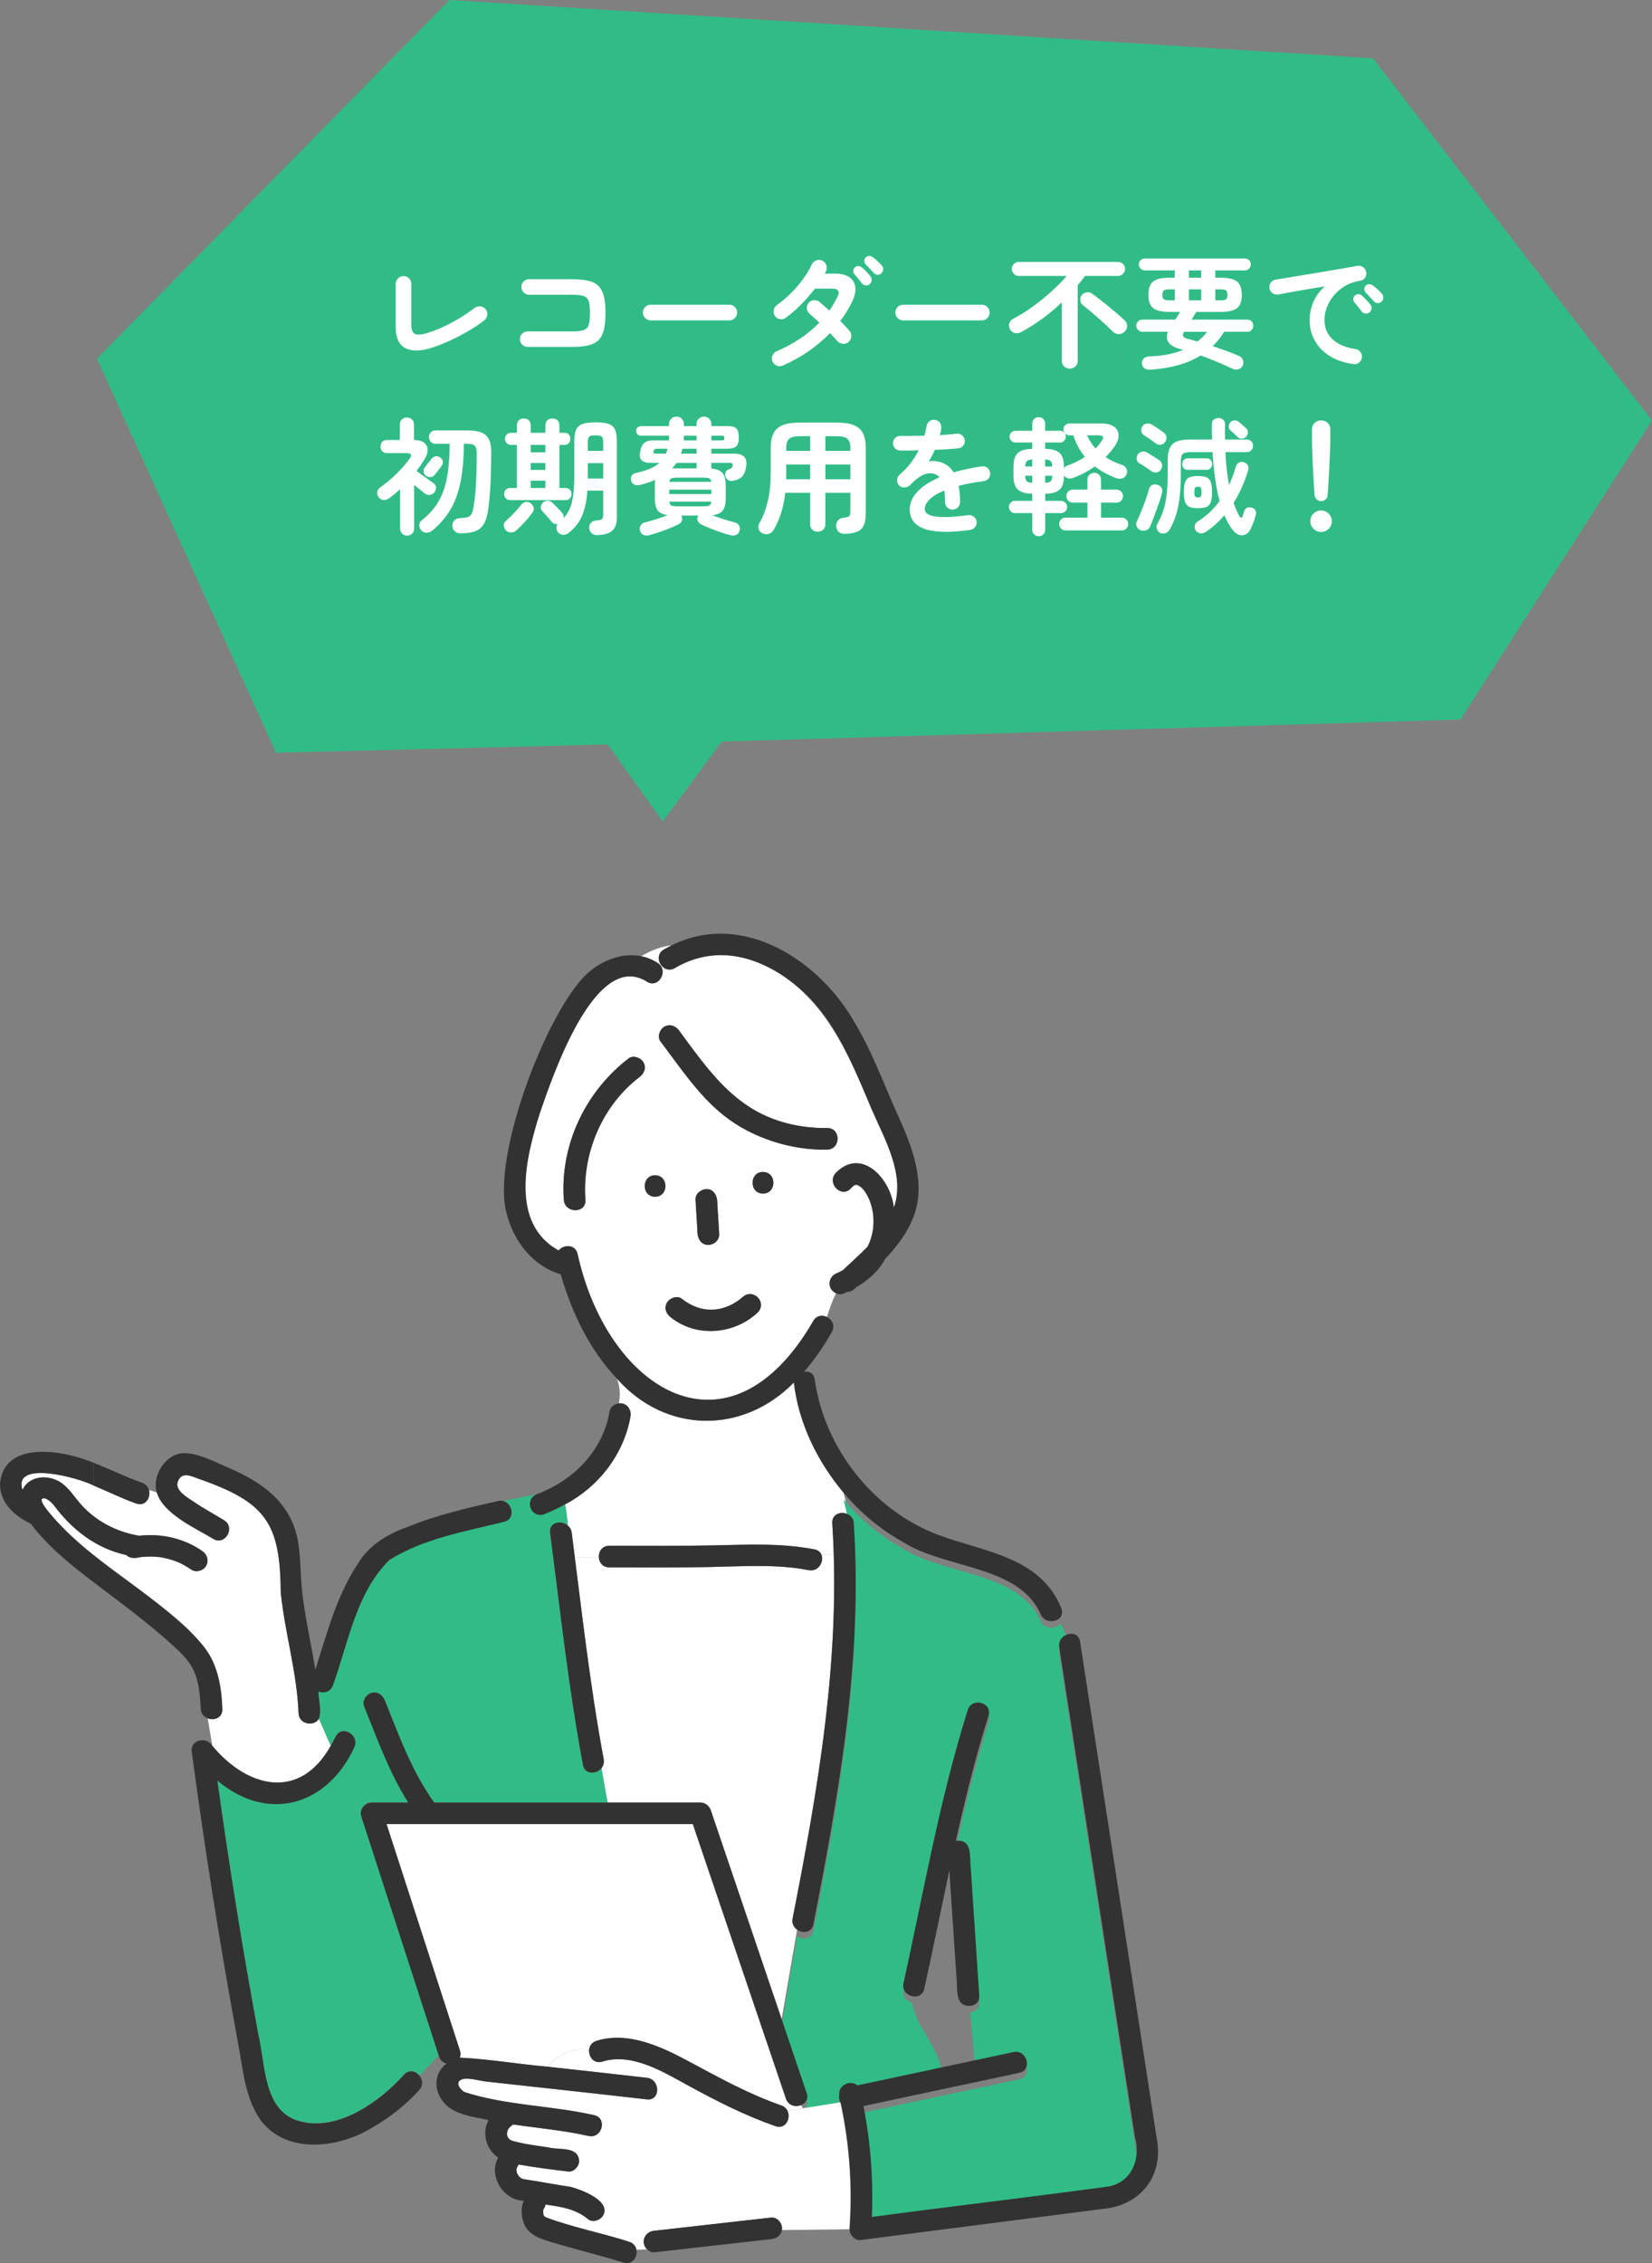 <?xml version="1.0" encoding="UTF-8"?><svg id="_レイヤー_2" xmlns="http://www.w3.org/2000/svg" width="261.74" height="358.38" viewBox="0 0 261.74 358.38"><rect x="0" y="0" width="261.74" height="358.38" fill="#808080" stroke="none"/><defs><style>.cls-1{fill:#323232;}.cls-1,.cls-2,.cls-3,.cls-4{stroke-width:0px;}.cls-2{fill:#fff;}.cls-3{fill:#31bc87;}.cls-4{fill:#6ec878;}</style></defs><g id="_オブジェクト"><polygon class="cls-3" points="261.74 66.59 217.53 9.24 71.24 0 15.36 56.79 43.74 119.21 96.29 117.89 105.02 130.09 114.34 117.44 231.39 113.95 261.74 66.59"/><path class="cls-2" d="m68.63,55c-1.84.63-3.29.68-4.35.15-1.06-.53-1.59-1.64-1.59-3.33v-6.86c0-.35.12-.64.37-.88.25-.24.54-.36.87-.36s.64.12.88.36c.24.24.36.53.36.88v6.6c0,.71.2,1.15.6,1.33s1.07.12,2-.17c1.31-.41,2.61-.98,3.91-1.69,1.3-.71,2.48-1.47,3.53-2.27.28-.2.59-.28.93-.24s.62.2.83.48c.2.27.28.57.23.91-.05.34-.2.62-.47.83-.69.53-1.48,1.06-2.37,1.59-.89.53-1.82,1.02-2.8,1.48s-1.96.86-2.93,1.19Z"/><path class="cls-2" d="m83.61,54.94c-.33,0-.62-.12-.87-.37s-.37-.54-.37-.87.12-.64.37-.87c.25-.23.54-.35.87-.35h6.98c.81,0,1.43-.06,1.84-.19.41-.13.69-.4.83-.81.14-.41.21-1.05.21-1.9s-.07-1.5-.21-1.91c-.14-.41-.41-.67-.82-.8-.41-.13-1.02-.19-1.83-.19h-6.78c-.33,0-.62-.12-.86-.36s-.36-.53-.36-.88.12-.64.36-.87.53-.35.86-.35h6.78c1.04,0,1.9.08,2.59.24.69.16,1.23.44,1.63.84.4.4.68.95.85,1.64.17.69.25,1.57.25,2.64s-.08,1.95-.25,2.64c-.17.69-.45,1.24-.85,1.64-.4.4-.95.68-1.64.84s-1.56.24-2.6.24h-6.98Z"/><path class="cls-2" d="m103.09,50.74c-.33,0-.62-.12-.87-.37-.25-.25-.37-.54-.37-.87s.12-.64.37-.88c.25-.24.54-.36.87-.36h12.46c.35,0,.64.12.88.36.24.24.36.53.36.88s-.12.62-.36.87c-.24.25-.53.37-.88.37h-12.46Z"/><path class="cls-2" d="m124.01,57.9c-.31.13-.62.14-.93,0-.31-.13-.54-.34-.69-.65-.13-.31-.14-.62,0-.94.13-.32.34-.55.65-.68,2.73-1.17,4.99-2.69,6.78-4.54-.29-.28-.57-.54-.84-.78s-.49-.44-.68-.6c-.27-.21-.42-.49-.46-.82-.04-.33.05-.63.26-.9.21-.27.49-.42.84-.45s.65.06.9.27c.21.17.45.38.72.62.27.24.55.49.84.76.24-.35.47-.7.68-1.06s.41-.73.6-1.1c.43-.88.15-1.32-.84-1.32h-2.72c-.68.88-1.43,1.73-2.25,2.56-.82.83-1.61,1.51-2.37,2.06-.27.2-.57.27-.91.21-.34-.06-.61-.23-.81-.51-.19-.28-.25-.59-.19-.92.06-.33.23-.6.51-.8.77-.56,1.52-1.19,2.23-1.9.71-.71,1.35-1.45,1.92-2.23s1.02-1.54,1.37-2.29c.15-.31.38-.52.7-.65.32-.13.63-.12.94.03.31.13.52.36.65.69s.12.64-.03.95c-.03.07-.06.14-.1.21s-.07.14-.1.21h1.54c1.03,0,1.82.19,2.37.58.55.39.86.92.93,1.61.07.69-.12,1.47-.56,2.35-.25.52-.53,1.03-.84,1.53s-.64.98-1,1.45c.31.29.59.57.84.84.25.27.47.51.64.72.23.27.32.57.27.92s-.2.63-.47.86c-.27.21-.57.3-.91.25-.34-.05-.62-.2-.85-.45-.13-.17-.3-.36-.5-.57-.2-.21-.41-.43-.64-.67-1.03,1.07-2.17,2.03-3.43,2.9-1.26.87-2.61,1.61-4.05,2.24Zm13.78-12.9c-.17.15-.38.21-.63.19-.25-.02-.44-.12-.59-.31-.15-.2-.34-.44-.57-.72-.23-.28-.44-.53-.63-.74-.13-.15-.2-.32-.19-.53s.1-.39.27-.55c.15-.15.32-.22.53-.21s.4.08.57.21c.2.16.43.38.7.66.27.28.49.53.66.76.15.2.21.42.19.65-.02.23-.12.43-.31.59Zm1.88-1.74c-.16.17-.36.26-.61.25-.25,0-.45-.1-.61-.27-.16-.19-.36-.41-.61-.67-.25-.26-.48-.5-.69-.71-.13-.13-.2-.3-.21-.51s.06-.4.21-.57c.15-.15.32-.23.53-.24.21-.01.4.04.57.16.21.15.46.35.74.61.28.26.51.5.7.71.17.17.25.38.24.62-.01.24-.1.45-.26.62Z"/><path class="cls-2" d="m143.09,50.74c-.33,0-.62-.12-.87-.37-.25-.25-.37-.54-.37-.87s.12-.64.37-.88c.25-.24.54-.36.87-.36h12.46c.35,0,.64.12.88.36.24.24.36.53.36.88s-.12.62-.36.87c-.24.25-.53.37-.88.37h-12.46Z"/><path class="cls-2" d="m169.49,58.38c-.35,0-.64-.12-.89-.35-.25-.23-.37-.54-.37-.91v-9.24c-.95.91-1.96,1.76-3.03,2.55s-2.22,1.52-3.43,2.17c-.31.17-.63.22-.96.15s-.59-.27-.78-.59c-.17-.29-.21-.6-.12-.93.09-.33.31-.58.66-.77,1.05-.56,2.1-1.21,3.13-1.96,1.03-.75,2.01-1.54,2.92-2.37s1.71-1.64,2.39-2.43h-7.6c-.29,0-.55-.11-.77-.33-.22-.22-.33-.48-.33-.79s.11-.57.33-.78c.22-.21.48-.32.77-.32h15.72c.31,0,.57.11.79.32.22.21.33.47.33.78s-.11.57-.33.79-.48.33-.79.33h-5.22c-.19.25-.38.5-.57.75-.19.25-.39.49-.59.73v11.94c0,.37-.12.68-.37.91-.25.23-.54.35-.89.35Zm6.88-5.82c-.4-.4-.89-.86-1.47-1.39-.58-.53-1.17-1.05-1.77-1.56-.6-.51-1.13-.96-1.6-1.33-.23-.19-.35-.43-.37-.74-.02-.31.06-.57.23-.8.19-.23.44-.37.76-.43s.61,0,.88.19c.37.27.79.58,1.25.94s.93.74,1.41,1.13c.48.39.94.78,1.37,1.15s.8.71,1.11,1c.27.24.4.53.41.88s-.12.65-.39.92c-.25.25-.56.38-.91.39-.35,0-.66-.11-.91-.35Z"/><path class="cls-2" d="m182.27,58.54c-.37.03-.68-.04-.92-.19s-.38-.4-.42-.75c-.03-.35.07-.62.29-.83s.51-.32.87-.33c1.07-.03,2.04-.13,2.92-.31.88-.18,1.69-.42,2.42-.71-.08-.03-.16-.05-.23-.08-.07-.03-.14-.05-.21-.06-1.81-.49-2.46-1.41-1.94-2.74h-4.06c-.25,0-.48-.09-.67-.28s-.29-.41-.29-.68.1-.49.29-.68.42-.28.67-.28h5.22c.13-.2.26-.4.39-.61s.25-.41.37-.61h-1.62c-1.29,0-2.18-.21-2.67-.62-.49-.41-.73-1.11-.73-2.08s.24-1.69.73-2.1c.49-.41,1.38-.62,2.67-.62h.78v-1.16h-4.76c-.25,0-.47-.09-.66-.28-.19-.19-.28-.41-.28-.66,0-.27.09-.49.28-.67.19-.18.41-.27.66-.27h15.88c.27,0,.49.09.66.27.17.18.26.4.26.67s-.09.47-.26.66c-.17.19-.39.28-.66.28h-4.7v1.16h.8c1.28,0,2.17.21,2.66.62s.74,1.11.74,2.1-.25,1.67-.74,2.08c-.49.41-1.38.62-2.66.62h-3.8c-.12.17-.24.37-.37.58-.13.21-.26.43-.39.64h8.84c.27,0,.49.09.67.28.18.19.27.41.27.68s-.09.49-.27.68c-.18.19-.4.28-.67.28h-3.68c-.53.88-1.14,1.64-1.82,2.28.73.24,1.46.49,2.19.76.73.27,1.4.53,2.01.8.28.12.48.33.59.63.11.3.1.59-.03.87-.15.32-.38.52-.71.6-.33.08-.64.05-.95-.1-1.65-.79-3.32-1.48-5-2.08-1.04.64-2.22,1.15-3.54,1.52s-2.79.61-4.42.72Zm2.98-10.98h.88v-1.74h-.88c-.41,0-.7.06-.85.17s-.23.35-.23.71.08.58.23.69.44.17.85.17Zm4.48,6.52c.29-.23.57-.47.82-.72s.49-.53.7-.82h-3.66c-.17.29-.22.53-.13.7.09.17.32.31.69.42.24.05.49.12.75.19s.54.15.83.23Zm-1.36-10.1h1.94v-1.16h-1.94v1.16Zm0,3.58h1.94v-1.74h-1.94v1.74Zm4.18,0h.84c.43,0,.71-.06.86-.17.15-.11.22-.34.22-.69s-.07-.6-.22-.71c-.15-.11-.43-.17-.86-.17h-.84v1.74Z"/><path class="cls-2" d="m214.43,57.66c-1.57-.23-2.87-.68-3.9-1.37-1.03-.69-1.79-1.52-2.29-2.49s-.75-1.99-.75-3.04.21-2.06.62-2.99,1.01-1.73,1.8-2.41c-.8.12-1.65.26-2.56.41-.91.15-1.78.31-2.63.46s-1.59.29-2.23.41c-.33.05-.63-.02-.89-.22-.26-.2-.42-.46-.47-.78-.05-.33.02-.63.21-.89.19-.26.46-.42.79-.47.43-.07.97-.16,1.64-.27s1.41-.24,2.24-.37c.83-.13,1.67-.27,2.54-.42.87-.15,1.72-.29,2.55-.43.83-.14,1.6-.27,2.29-.39s1.26-.22,1.7-.3c.31-.05.6.01.87.2.27.19.44.43.49.74.07.32.02.62-.15.9-.17.28-.41.45-.73.5-.93.15-1.75.43-2.46.85-.71.42-1.3.93-1.79,1.52-.49.59-.85,1.22-1.1,1.88-.25.66-.37,1.31-.37,1.95,0,1.29.44,2.34,1.32,3.13s2.08,1.3,3.6,1.51c.32.05.58.21.78.48s.27.56.22.88c-.04.33-.19.6-.46.8s-.56.27-.88.22Zm2.54-8.18c-.17.15-.38.21-.63.18-.25-.03-.44-.14-.59-.34-.15-.19-.33-.42-.56-.71-.23-.29-.43-.54-.62-.75-.12-.15-.18-.32-.17-.53,0-.21.1-.38.27-.53.16-.15.34-.22.55-.21.21,0,.4.08.57.23.2.17.43.4.69.68.26.28.48.53.65.76.15.19.2.4.17.64s-.14.43-.33.58Zm1.92-1.72c-.17.17-.38.25-.63.24-.25-.01-.45-.11-.61-.3-.16-.19-.36-.41-.61-.68-.25-.27-.47-.5-.67-.7-.13-.13-.2-.31-.21-.52,0-.21.07-.4.23-.56.15-.15.33-.22.54-.23.21,0,.41.06.58.19.21.15.46.35.74.61.28.26.51.5.7.73.16.17.23.38.22.61-.01.23-.11.44-.28.61Z"/><path class="cls-2" d="m64.49,84.82c-.31,0-.57-.1-.78-.31-.21-.21-.32-.48-.32-.81v-6.22c-.57.52-1.15,1-1.74,1.44-.28.19-.57.27-.87.26s-.56-.15-.77-.42c-.21-.28-.29-.57-.24-.87.05-.3.23-.55.52-.75.91-.63,1.77-1.35,2.59-2.17.82-.82,1.5-1.6,2.03-2.35.43-.57.25-.86-.52-.86h-3.06c-.33,0-.59-.1-.77-.3-.18-.2-.27-.45-.27-.74s.09-.54.27-.74.44-.3.77-.3h2.02v-2.44c0-.35.11-.62.32-.82.21-.2.48-.3.8-.3s.57.1.79.3c.22.2.33.47.33.82v2.44h.02c.68,0,1.2.14,1.56.41.36.27.55.63.58,1.08.03.45-.12.94-.44,1.47-.2.33-.41.66-.63.99-.22.33-.45.64-.69.95.24.17.54.39.89.65.35.26.69.51,1.02.74s.58.41.75.53c.27.17.41.4.43.67.02.27-.06.54-.25.79-.17.23-.41.36-.7.41-.29.05-.57-.03-.84-.23-.16-.13-.4-.33-.71-.58-.31-.25-.64-.51-.97-.76v6.9c0,.33-.11.6-.32.81-.21.21-.48.31-.8.31Zm8.48-.36c-.37,0-.68-.11-.92-.33-.24-.22-.37-.5-.38-.83-.01-.35.09-.64.31-.87s.5-.36.83-.37c.55-.03.96-.08,1.25-.16.29-.08.5-.24.64-.48.14-.24.25-.61.33-1.1.13-.84.23-1.67.3-2.49.07-.82.12-1.71.15-2.67s.05-2.05.05-3.28c0-.44-.04-.78-.13-1.01-.09-.23-.25-.39-.49-.47-.24-.08-.6-.12-1.08-.12h-.34c-.01,2.27-.18,4.24-.5,5.91-.32,1.67-.84,3.14-1.56,4.4-.72,1.26-1.7,2.4-2.94,3.43-.27.23-.57.34-.92.34s-.65-.15-.9-.46c-.19-.25-.26-.53-.23-.82.03-.29.18-.53.43-.72.81-.64,1.5-1.33,2.05-2.08.55-.75,1-1.6,1.34-2.55s.59-2.04.74-3.26c.15-1.22.24-2.62.25-4.19h-2.22c-.33,0-.59-.1-.78-.31-.19-.21-.28-.46-.28-.75s.09-.56.28-.76c.19-.2.45-.3.78-.3h5.02c.92,0,1.66.11,2.21.33.55.22.96.59,1.21,1.1.25.51.37,1.22.36,2.11-.01,1.76-.05,3.35-.11,4.77-.06,1.42-.18,2.78-.35,4.09-.13,1.03-.37,1.82-.7,2.39-.33.57-.8.96-1.39,1.18-.59.22-1.36.33-2.31.33Zm-5.5-9.12c-.2-.16-.32-.37-.36-.62s.02-.48.18-.68c.12-.16.29-.37.5-.64.21-.27.4-.51.56-.72.17-.23.39-.36.64-.41.25-.05.5,0,.74.17.23.13.37.33.42.59s-.01.52-.2.77c-.13.19-.31.42-.52.69-.21.27-.41.52-.6.75-.16.2-.37.31-.64.32-.27.01-.51-.06-.72-.22Z"/><path class="cls-2" d="m80.17,84c-.21-.2-.33-.45-.35-.74-.02-.29.08-.53.29-.72.21-.19.48-.44.8-.76.32-.32.64-.65.95-.99.31-.34.56-.63.73-.87.19-.24.42-.38.71-.42.29-.04.56.03.81.22.24.19.39.42.44.69.05.27-.01.53-.2.77-.35.49-.76,1-1.23,1.51-.47.51-.9.94-1.29,1.29-.23.21-.5.33-.82.34-.32.01-.6-.09-.84-.32Zm.66-4.8c-.29,0-.53-.1-.7-.29-.17-.19-.26-.42-.26-.67,0-.27.09-.49.26-.68.17-.19.41-.28.7-.28h1.06v-6.82h-.92c-.29,0-.53-.1-.7-.29-.17-.19-.26-.42-.26-.67,0-.27.09-.49.26-.68.17-.19.41-.28.7-.28h.92v-1.14c0-.35.1-.62.29-.82.19-.2.46-.3.81-.3s.62.1.81.3c.19.2.29.47.29.82v1.14h2.32v-1.14c0-.35.1-.62.3-.82s.47-.3.82-.3.62.1.81.3c.19.2.29.47.29.82v1.14h.78c.31,0,.54.09.71.28.17.19.25.41.25.68s-.08.48-.25.67c-.17.19-.4.29-.71.29h-.78v6.82h.96c.31,0,.54.09.71.28.17.19.25.41.25.68s-.08.48-.25.67c-.17.19-.4.29-.71.29h-8.76Zm3.26-7.56h2.32v-1.18h-2.32v1.18Zm0,2.78h2.32v-1.1h-2.32v1.1Zm0,2.86h2.32v-1.16h-2.32v1.16Zm10.46,7.46c-.33,0-.61-.11-.84-.32-.23-.21-.35-.49-.36-.84-.01-.31.08-.57.27-.78.19-.21.46-.33.79-.36.45-.03.76-.09.92-.2.16-.11.24-.35.24-.72v-3.82h-2.5c-.11,1.51-.38,2.8-.81,3.88-.43,1.08-1.15,2.01-2.15,2.8-.25.21-.54.32-.87.31-.33,0-.6-.14-.83-.39-.16-.2-.24-.42-.25-.66s.06-.46.19-.66c-.17.03-.35.01-.53-.04-.18-.05-.33-.17-.45-.34-.09-.13-.23-.3-.42-.51s-.37-.42-.56-.63c-.19-.21-.34-.38-.46-.5-.2-.21-.28-.45-.24-.72.04-.27.15-.48.32-.64.23-.2.48-.3.77-.3s.54.11.77.34c.11.11.26.26.45.46.19.2.39.4.59.6.2.2.35.36.44.48.24.28.33.58.26.9.67-.75,1.12-1.64,1.35-2.67.23-1.03.35-2.33.35-3.89v-5.68c0-.77.1-1.37.29-1.8.19-.43.54-.73,1.03-.9s1.18-.26,2.06-.26,1.58.09,2.06.26c.48.17.82.47,1.01.9.19.43.29,1.03.29,1.8v12.16c0,.95-.25,1.64-.76,2.07s-1.31.66-2.42.67Zm-1.42-13.34h2.44v-1.38c0-.45-.08-.75-.23-.88-.15-.13-.48-.2-.99-.2s-.82.07-.98.2c-.16.13-.24.43-.24.88v1.38Zm0,4.38h2.44v-2.44h-2.44v2.44Z"/><path class="cls-2" d="m102.93,84.74c-.37.09-.69.09-.96-.02-.27-.11-.45-.33-.56-.66-.09-.31-.06-.59.09-.85.15-.26.39-.42.71-.49.51-.12,1.09-.28,1.74-.49.65-.21,1.26-.42,1.82-.65-.76-.11-1.29-.36-1.58-.77-.29-.41-.44-1.05-.44-1.93v-1.96c0-.33.02-.64.06-.92-.71.31-1.51.57-2.42.8-.33.08-.62.07-.86-.03-.24-.1-.41-.3-.52-.61-.09-.28-.07-.54.06-.79.13-.25.35-.4.64-.45.85-.19,1.59-.41,2.21-.67.62-.26,1.14-.58,1.55-.95h-1.5c-.57,0-1-.13-1.29-.39-.29-.26-.37-.72-.25-1.39s.34-1.13.66-1.39c.32-.26.77-.39,1.36-.39h2.52c.01-.12.02-.24.03-.37,0-.13,0-.25,0-.37h-4.48c-.2,0-.37-.08-.52-.23-.15-.15-.22-.33-.22-.53s.08-.38.23-.53.34-.23.55-.23h4.44v-.32c0-.35.11-.63.34-.85s.51-.33.84-.33.6.11.83.33.35.5.35.85v.32h2v-.32c0-.35.11-.63.34-.85.23-.22.5-.33.82-.33s.61.11.84.33.34.5.34.85v.32h2.62c.65,0,1.11.13,1.36.4s.38.73.38,1.4-.13,1.13-.4,1.39c-.27.26-.74.39-1.42.39h-2.54v.78h3.62c1.49,0,2.13.68,1.9,2.04-.13.85-.4,1.43-.8,1.73-.4.3-.87.48-1.42.55-.25.03-.48-.03-.68-.16-.2-.13-.33-.33-.4-.58-.05-.24-.03-.47.06-.68.09-.21.25-.35.46-.4.23-.07.38-.14.46-.21s.14-.2.18-.39c.03-.16,0-.27-.06-.34-.07-.07-.21-.1-.42-.1h-2.9v.9c.87.08,1.46.32,1.79.73.33.41.49,1.07.49,1.99v1.96c0,.91-.16,1.56-.47,1.97-.31.41-.87.66-1.67.75.56.21,1.16.42,1.81.63.65.21,1.22.37,1.73.49.32.07.56.23.71.49.15.26.18.54.07.85-.09.33-.27.55-.54.66-.27.11-.59.11-.96.02-.45-.12-.97-.28-1.54-.47-.57-.19-1.13-.4-1.68-.63s-1.02-.43-1.42-.62c-.27-.15-.43-.35-.5-.6-.07-.25-.04-.5.08-.74l.02-.04h-2.68l.02.04c.13.24.16.49.09.74-.07.25-.24.45-.51.6-.39.19-.86.39-1.41.62-.55.23-1.11.44-1.68.63-.57.19-1.08.35-1.53.47Zm1.06-12.9h1.52c.05-.12.1-.25.14-.38.04-.13.08-.27.12-.4h-1.6c-.2,0-.34.02-.43.06s-.15.15-.19.34c-.04.17-.02.28.06.32s.21.06.38.06Zm2.04,6.4h6.68v-.7h-6.68v.7Zm1.32,1.94h4.04c.48,0,.81-.04.99-.13.18-.09.28-.29.31-.61h-6.66c.04.32.15.52.33.61.18.09.51.13.99.13Zm-1.3-3.88h6.64c-.04-.29-.15-.48-.33-.55-.18-.07-.5-.11-.97-.11h-4.04c-.45,0-.77.04-.96.11s-.3.26-.34.55Zm.44-2.12c.07,0,.13,0,.2,0s.13-.01.18-.01h3.5v-.86h-3.18c-.23.32-.46.61-.7.88Zm1.4-2.34h2.48v-.78h-2.26c-.03.13-.06.27-.09.4-.03.13-.08.26-.13.38Zm.44-2.1h2.04v-.74h-2c-.01.12-.02.24-.02.37s0,.25-.02.37Zm4.38,0h1.62c.19,0,.31-.02.36-.07s.08-.15.08-.31c0-.15-.03-.24-.08-.29-.05-.05-.17-.07-.34-.07h-1.64v.74Z"/><path class="cls-2" d="m133.75,84.54c-.35,0-.64-.11-.88-.33-.24-.22-.37-.52-.4-.91-.01-.35.09-.65.31-.9.22-.25.52-.39.89-.42.43-.03.71-.1.85-.22s.21-.37.21-.76v-2.96h-3.96v4.96c0,.37-.12.67-.35.88-.23.21-.52.32-.87.32s-.62-.11-.85-.32c-.23-.21-.35-.51-.35-.88v-4.96h-3.94c-.12,1.13-.33,2.17-.62,3.1-.29.93-.69,1.85-1.2,2.76-.17.31-.42.52-.75.63-.33.11-.66.1-.99-.05s-.55-.38-.65-.7c-.1-.32-.06-.63.11-.92.59-1.03,1.03-2.19,1.34-3.5s.46-2.81.46-4.52v-3.86c0-.99.15-1.78.45-2.37.3-.59.79-1.02,1.47-1.29.68-.27,1.59-.4,2.74-.4h5.74c1.15,0,2.06.13,2.74.4.68.27,1.17.7,1.47,1.29.3.59.45,1.38.45,2.37v10.3c0,.81-.11,1.46-.33,1.93-.22.47-.58.81-1.08,1.01s-1.17.31-2.01.32Zm-9.2-8.64h3.8v-2.34h-3.78v1.82c0,.17,0,.35-.02.52Zm.02-4.5h3.78v-2.32h-1.58c-.83,0-1.4.13-1.72.39-.32.26-.48.76-.48,1.51v.42Zm6.2,0h3.96v-.42c0-.75-.16-1.25-.49-1.51-.33-.26-.9-.39-1.73-.39h-1.74v2.32Zm0,4.5h3.96v-2.34h-3.96v2.34Z"/><path class="cls-2" d="m153.71,83.92c-1.79.25-3.29.35-4.52.29-1.23-.06-2.21-.24-2.95-.55-.74-.31-1.28-.72-1.61-1.23-.33-.51-.5-1.1-.5-1.75,0-1,.4-1.93,1.21-2.8.81-.87,1.98-1.63,3.51-2.28-.21-.27-.47-.45-.78-.54-.67-.2-1.32-.13-1.97.22s-1.28.85-1.89,1.52c-.23.24-.52.37-.89.39-.37.02-.66-.09-.89-.33-.21-.25-.31-.55-.29-.88.02-.33.16-.61.41-.82.65-.56,1.23-1.17,1.73-1.82s.92-1.33,1.27-2.02c-.57.01-1.11.02-1.61.03s-.93,0-1.29,0c-.33,0-.61-.12-.84-.35-.23-.23-.34-.52-.34-.85.01-.33.14-.61.38-.82.24-.21.53-.31.86-.3.47.01,1.03.02,1.69,0,.66,0,1.35-.02,2.07-.03.07-.25.13-.5.18-.74s.1-.48.14-.72c.05-.33.2-.6.44-.81.24-.21.53-.29.86-.25.33.04.6.19.8.44.2.25.28.55.24.88-.01.17-.04.35-.08.54s-.09.37-.14.56c.51-.03.98-.06,1.42-.09.44-.03.83-.08,1.18-.13.33-.04.63.04.89.23.26.19.41.46.45.79.04.33-.04.63-.25.88-.21.25-.47.39-.79.42-.49.05-1.06.1-1.7.14-.64.04-1.31.07-2,.1-.29.65-.61,1.27-.96,1.84.32-.07.63-.09.92-.07.29.02.57.07.84.15.4.11.79.29,1.17.55.38.26.72.62,1.01,1.09.65-.19,1.35-.36,2.09-.52s1.52-.3,2.35-.42c.32-.05.61.02.88.21s.42.46.46.79c.05.33-.02.63-.22.88-.2.25-.47.41-.8.46-.77.09-1.49.2-2.14.33-.65.13-1.26.26-1.82.41.07.36.12.75.16,1.18.04.43.06.89.06,1.38,0,.33-.12.62-.35.85s-.52.35-.85.35-.61-.12-.84-.35-.34-.52-.34-.85c0-.68-.04-1.29-.12-1.82-1.09.45-1.88.94-2.37,1.45-.49.51-.73,1.01-.73,1.49,0,.36.21.65.64.88s1.14.35,2.14.38c1,.03,2.37-.07,4.1-.3.32-.04.61.04.88.23s.42.46.46.79c.04.32-.04.61-.24.86-.2.25-.46.41-.78.46Z"/><path class="cls-2" d="m164.57,84.92c-.28,0-.52-.1-.72-.29-.2-.19-.3-.43-.3-.71v-2.66h-2.74c-.27,0-.49-.1-.68-.29-.19-.19-.28-.42-.28-.69s.09-.49.28-.68c.19-.19.41-.28.68-.28h2.74v-1.12c-1.09-.03-1.86-.26-2.31-.7-.45-.44-.67-1.18-.67-2.22v-1.3c0-1.05.22-1.79.67-2.22.45-.43,1.22-.65,2.31-.68v-1h-2.66c-.25,0-.47-.09-.66-.28s-.28-.41-.28-.66.09-.47.28-.65c.19-.18.41-.27.66-.27h2.66v-1.14c0-.31.1-.55.3-.74s.44-.28.72-.28.52.09.72.28c.2.19.3.43.3.74v1.14h2.36c.25,0,.47.09.65.27.18.18.27.4.27.65s-.09.47-.27.66-.4.28-.65.28h-2.36v1c1.11.03,1.88.25,2.32.68.44.43.66,1.17.66,2.22v.16c.07-.11.16-.2.27-.28s.24-.14.39-.18c.47-.16.92-.35,1.37-.58.45-.23.88-.47,1.29-.74-.81-1-1.43-2.14-1.84-3.42h-.62c-.25,0-.47-.09-.66-.28-.19-.19-.28-.41-.28-.66,0-.27.09-.49.28-.67.19-.18.41-.27.66-.27h5.02c.89,0,1.57.17,2.04.5s.71.77.74,1.31-.18,1.14-.62,1.79c-.21.31-.44.6-.68.89-.24.29-.49.57-.76.85.76.49,1.63.91,2.62,1.24.33.11.56.31.69.61.13.3.12.6,0,.89-.15.32-.37.53-.68.62-.31.09-.64.07-1-.06-1.31-.51-2.42-1.12-3.34-1.84-.49.36-1.03.69-1.6,1s-1.19.58-1.84.82c-.29.11-.57.13-.83.06-.26-.07-.46-.22-.61-.46,0,1.05-.22,1.8-.66,2.23-.44.43-1.21.66-2.32.69v1.12h2.5c.27,0,.5.09.69.28s.29.41.29.68-.1.5-.29.69-.42.29-.69.29h-2.5v2.64c0,.31-.1.55-.3.74-.2.19-.44.28-.72.28Zm-2.14-11.04h1.12v-1.12c-.44.03-.73.12-.88.28-.15.16-.23.44-.24.84Zm1.12,2.58v-1.12h-1.12c.01.41.09.7.23.85.14.15.44.24.89.27Zm2.04-2.58h1.12c0-.4-.07-.68-.22-.84-.15-.16-.45-.25-.9-.28v1.12Zm0,2.58c.47-.03.77-.12.91-.27.14-.15.21-.44.21-.85h-1.12v1.12Zm3.22,7.54c-.28,0-.52-.1-.71-.3-.19-.2-.29-.43-.29-.7,0-.28.1-.52.29-.72s.43-.3.71-.3h3.48v-2.38h-2.32c-.28,0-.52-.1-.72-.3-.2-.2-.3-.45-.3-.74s.1-.52.3-.72c.2-.2.44-.3.72-.3h2.32v-1.56c0-.33.11-.6.32-.8s.47-.3.76-.3.56.1.77.3c.21.2.31.47.31.8v1.56h2.46c.28,0,.52.1.72.3s.3.44.3.72-.1.54-.3.74c-.2.2-.44.3-.72.3h-2.46v2.38h3.3c.28,0,.52.1.71.3.19.2.29.44.29.72,0,.27-.1.5-.29.7-.19.2-.43.3-.71.3h-8.94Zm4.76-12.98c.19-.19.36-.38.53-.58s.31-.39.43-.58c.23-.33.29-.57.2-.71-.09-.14-.33-.21-.72-.21h-1.78c.17.37.37.74.59,1.09.22.35.47.68.75.99Z"/><path class="cls-2" d="m180.73,83.98c-.25-.09-.45-.28-.6-.55-.15-.27-.15-.56,0-.87.21-.45.44-.98.69-1.59s.48-1.22.7-1.83.39-1.16.51-1.64c.08-.31.24-.53.48-.67.24-.14.53-.16.86-.05.31.08.53.24.66.47.13.23.15.52.06.87-.08.33-.2.73-.35,1.19s-.32.94-.5,1.43c-.18.49-.36.97-.53,1.42-.17.45-.33.84-.46,1.16-.13.32-.34.53-.63.64-.29.11-.58.11-.89.02Zm1.72-9.34c-.13-.11-.32-.24-.56-.4s-.48-.32-.72-.48c-.24-.16-.44-.28-.6-.36-.25-.13-.41-.33-.46-.6s-.01-.52.12-.76c.13-.25.35-.42.64-.5.29-.08.57-.05.82.1.16.08.36.2.61.36.25.16.49.32.74.47.25.15.44.28.59.37.27.19.43.42.48.7.05.28,0,.55-.18.82-.13.24-.35.39-.64.45-.29.06-.57,0-.84-.17Zm.64-4.44c-.13-.11-.32-.24-.55-.41-.23-.17-.47-.33-.71-.49-.24-.16-.43-.29-.58-.38-.24-.15-.38-.35-.42-.62-.04-.27,0-.52.14-.76.15-.24.37-.39.66-.45.29-.06.57-.02.82.13.16.08.36.2.6.36.24.16.48.32.72.49.24.17.43.3.58.41.27.19.42.42.46.7s-.03.55-.22.82c-.16.24-.38.38-.67.43-.29.05-.56-.03-.83-.23Zm.7,14.18c-.25-.15-.42-.36-.51-.64-.09-.28-.06-.55.09-.8.41-.71.74-1.44.98-2.21s.41-1.64.51-2.61c.1-.97.15-2.11.15-3.42v-1.84c0-.84.12-1.5.36-1.97.24-.47.62-.81,1.14-1,.52-.19,1.19-.29,2-.29h3.52c-.01-.39-.02-.78-.03-1.18,0-.4-.01-.8-.01-1.2-.01-.33.09-.59.31-.76.22-.17.48-.26.77-.26s.54.1.74.29c.2.19.29.44.28.75-.03.81-.03,1.6,0,2.36h3.42c.31,0,.55.1.74.29.19.19.28.43.28.71s-.09.52-.28.71c-.19.19-.43.29-.74.29h-3.36c.08,1.85.27,3.59.58,5.2.21-.47.41-.93.58-1.4.17-.47.33-.94.46-1.42.11-.36.29-.6.54-.73.25-.13.53-.14.82-.03.27.09.46.26.58.49.12.23.13.5.04.81-.59,1.89-1.35,3.6-2.3,5.12.27.8.58,1.51.94,2.12.2.33.37.31.5-.06.03-.11.07-.25.13-.42.06-.17.1-.29.11-.36.08-.23.23-.39.46-.5.23-.11.48-.11.76-.02.24.08.42.21.54.4s.15.43.08.72c-.07.29-.17.63-.31,1.02-.14.39-.29.75-.45,1.1-.31.69-.75,1.07-1.34,1.12-.59.05-1.13-.26-1.64-.94-.48-.64-.89-1.38-1.24-2.22-.84.99-1.81,1.86-2.92,2.62-.28.19-.57.27-.86.24-.29-.03-.54-.17-.74-.42-.17-.24-.23-.5-.18-.78.05-.28.21-.51.48-.68.71-.44,1.35-.93,1.92-1.48s1.09-1.13,1.54-1.76c-.29-1.08-.53-2.27-.71-3.58s-.32-2.69-.41-4.16h-3.52c-.56,0-.95.09-1.17.27-.22.18-.33.56-.33,1.15v1.68c0,1.43-.05,2.68-.16,3.75-.11,1.07-.29,2.04-.54,2.9-.25.86-.61,1.7-1.08,2.53-.15.27-.37.45-.66.55-.29.1-.58.08-.86-.05Zm4.4-9.98c-.28,0-.5-.09-.65-.27-.15-.18-.23-.4-.23-.65,0-.24.08-.45.23-.63.15-.18.37-.27.65-.27h2.98c.27,0,.48.09.64.27s.24.39.24.63c0,.25-.08.47-.24.65-.16.18-.37.27-.64.27h-2.98Zm1.62,6.08c-.56,0-1-.07-1.33-.2-.33-.13-.56-.38-.7-.75-.14-.37-.21-.9-.21-1.59s.07-1.24.21-1.61c.14-.37.37-.62.7-.75.33-.13.77-.2,1.33-.2s1.02.07,1.34.2c.32.13.55.38.68.75.13.37.2.9.2,1.61s-.07,1.22-.2,1.59c-.13.37-.36.62-.68.75-.32.13-.77.2-1.34.2Zm0-1.7c.23,0,.38-.05.45-.16.07-.11.11-.33.11-.68s-.04-.59-.11-.7c-.07-.11-.22-.16-.45-.16s-.38.05-.46.16c-.08.11-.12.34-.12.7s.04.57.12.68c.08.11.23.16.46.16Zm7.6-9.58c-.17.17-.4.26-.67.27s-.51-.1-.71-.31c-.11-.11-.28-.28-.53-.51-.25-.23-.43-.4-.55-.49-.19-.17-.28-.38-.27-.63,0-.25.09-.46.25-.63.17-.19.38-.29.63-.32.25-.03.48.04.69.2.08.07.2.17.35.3.15.13.31.27.46.4.15.13.26.23.33.3.23.2.34.43.33.69s-.11.5-.31.73Z"/><path class="cls-2" d="m209.31,84.24c-.47,0-.87-.17-1.2-.5s-.5-.73-.5-1.2.17-.87.5-1.2.73-.5,1.2-.5.87.17,1.2.5c.33.33.5.73.5,1.2s-.17.87-.5,1.2c-.33.33-.73.5-1.2.5Zm0-4.88c-.27,0-.5-.09-.7-.28-.2-.19-.31-.42-.34-.7-.04-.51-.08-1.09-.11-1.74s-.07-1.32-.11-2.01-.07-1.34-.1-1.97c-.03-.63-.05-1.18-.06-1.66-.01-.48-.02-.83-.02-1.06v-1.98c0-.39.14-.71.41-.98s.62-.4,1.03-.4.78.13,1.05.4.41.59.41.98v1.98c0,.23,0,.58-.03,1.06-.02.48-.04,1.03-.07,1.66-.03.63-.06,1.28-.09,1.97s-.07,1.36-.11,2.01-.08,1.23-.12,1.74c-.01.28-.12.51-.32.7-.2.19-.44.28-.72.28Z"/><path class="cls-4" d="m80.41,337.38s0-.03.02-.04c-.07.12-.05.1-.02.04Z"/><path class="cls-4" d="m80.29,337.86s.01-.03.02-.05c0-.02,0-.03,0-.04,0,.03-.01.07-.03.09Z"/><path class="cls-4" d="m80.31,338.03s0-.02,0-.03c0,.12,0,.1,0,.03Z"/><path class="cls-4" d="m138.33,192.19c0-.08-.04-.25,0,0h0Z"/><path class="cls-4" d="m80.31,338.01s0-.01,0-.03c0-.04-.01-.07-.03-.1.01.03.02.08.03.13Z"/><path class="cls-4" d="m80.31,337.77s.02-.06.03-.1c0-.02-.02,0-.03.1Z"/><path class="cls-4" d="m80.61,336.99s.11-.12.1-.11c-.04.02-.07.06-.1.11Z"/><path class="cls-4" d="m80.73,338.79s-.11-.11-.11-.09c0,.02.05.06.11.09Z"/><path class="cls-2" d="m132.09,246.16h-1.97c.5,1.09-.41,2.8-2,2.5-5.13-.99-10.35-.6-15.54-.5-5.35.1-10.71.06-16.06.05-1.05,0-1.59-.78-1.64-1.6h-3.82c1.35,10.68,2.6,21.38,4.58,31.97.11.58-.06,1.07-.36,1.44l.97,5.44h14.72c.78,0,1.4.54,1.65,1.25,3.74,11.02,7.48,22.05,11.22,33.07l2.45-14.19c-.52-.37-.86-.98-.71-1.77,3.73-18.99,7.11-38.26,6.51-57.66Z"/><path class="cls-2" d="m96.53,244.79c5.54.01,11.07.05,16.61-.06,5.34-.11,10.62-.39,15.9.63.56.11.91.41,1.09.8h1.97c-.05-1.64-.12-3.29-.23-4.93-.1-1.56,1.59-2,2.63-1.34-.26-1.16-.59-2.31-.82-3.47-4.16-4.94-7.16-11.03-7.9-17.48-8.12,8.26-20.32,8.1-28.03-.61.5,1.31.56,2.61.29,3.92,1.21-.18,2.11,1.01,1.85,2.14-1.06,5.94-5.05,11.09-10.37,13.86.21,1.08.36,2.21.45,3.35.32.27.55.65.62,1.15.17,1.29.33,2.58.49,3.88h3.82c-.05-.89.49-1.82,1.64-1.82Z"/><path class="cls-3" d="m180.09,341.34c-4.09-26.48-8.18-52.96-12.27-79.44-.17-1.1.6-1.86,1.45-2.07-.37-.91-.77-1.82-1.24-2.73-.68.93-2.59,1.01-3.18-.46-3.48-7.73-14.92-7.15-21.51-11.23-3.67-2.02-6.99-4.73-9.68-7.95.23,1.16.56,2.31.82,3.47.42.27.74.71.79,1.34,1.43,21.36-2.3,42.62-6.4,63.5-.27,1.37-1.69,1.5-2.58.86l-2.45,14.19c1.32,3.89,2.64,7.77,3.95,11.66.32.94-.18,1.64-.88,1.93l.31.51,5.92-.95c-.18-.38-.25-.81-.17-1.2-.16-1.61,1.86-2.4,2.85-1.49,4.48-.96,8.96-1.91,13.45-2.87-.52-4.46-4.28-7.47-4.71-11.24-.87-.19-1.65-.97-1.4-2.08,3.19-14.46,5.72-29.1,10.18-43.25.66-2.09,3.96-1.19,3.29.91-2.05,6.52-3.69,13.15-5.18,19.82,2.72-.36,2.16,2.65,2.38,4.48.44,6.67.89,13.34,1.33,20.01.07,1.03-.64,1.56-1.43,1.63l.77,8.6c2.02-.43,4.04-.86,6.06-1.29,2.15-.46,3.06,2.83.91,3.29-8.22,1.75-16.44,3.51-24.67,5.26,1.14,5.78,1.58,11.67,1.32,17.56,9.45-1.22,18.9-2.43,28.34-3.65,3.06-.39,6.18-.64,9.22-1.19,2.73-.49,4.71-3.24,4.4-5.97Z"/><path class="cls-2" d="m126.91,333.37c-.86.36-2.02.11-2.41-1.02-4.92-14.49-9.83-28.98-14.75-43.48h-48.53c3.88,11.96,7.75,23.92,11.63,35.88.14.43.11.8-.03,1.11,4.59.22,9.25,1.02,13.86,1.43,1.95-1.99,3.96-3.11,6.66-2.65.05-.62.42-1.22,1.18-1.45,5.05-1.57,10.35.97,14.69,3.3,4.77,2.56,9.43,5.14,14.57,6.93.49.17.8.49.99.85l2.45-.39-.31-.51Z"/><path class="cls-2" d="m133.24,333.13c-.04-.06-.07-.13-.1-.2l-5.92.95.27.44-.27-.44-2.45.39c.59,1.2-.3,2.99-1.89,2.44-4.85-1.69-9.33-3.98-13.82-6.43-3.93-2.15-8.94-5.26-13.62-3.8-1.34.41-2.18-.76-2.09-1.84-2.7-.46-4.71.66-6.66,2.65,5.26.58,10.53,1.15,15.79,1.76,2.16.25,2.18,3.67,0,3.42-4.99-.57-9.98-1.12-14.98-1.67-3.54-.39-7.07-.77-10.61-1.17-.93-.1-2.85-.69-3.76-.32-1.12.46-.28,1.56.4,1.99,6.63,2.16,13.8,2.13,20.59,3.67,2.15.49,1.23,3.78-.91,3.29-3.93-.9-7.95-1.23-11.93-1.82-.09.09-.27.2-.35.27.02-.01.04-.04.09-.08-.16.11-.28.3-.43.4-.06.09-.1.21-.14.28,0,.03-.02.06-.04.09-.01.04-.03.07-.02.07-.02.05-.03.14-.04.22,0,.02,0,.08-.04.14,0,.05,0,.11,0,.17,0,.02,0,.04,0,.06,0,.07.16.61.08.33-.07-.25.01,0,.05.07.03.06.07.11.1.17.07.06.17.14.21.21.19.11.27.15.44.21,1.64.49,4.76.9,5.76,1.05,1.63.43,4.6-.24,4.79,2.09.04.85-.82,1.81-1.71,1.71-2.63-.3-5.26-.65-7.87-1.11-.07.18-.17.34-.29.5,0,0,0,.01,0,.02.09-.1-.02.1-.02.07-.02.07-.03.12-.04.15,0,.08,0,.15,0,.23.02.08.06.31.07.37.08.15.2.33.28.49.05.05.22.2.26.25.08.05.16.1.24.15.02,0,.18.07.25.09,2.58.37,4.94.85,7.55,1.24,1.7.47,6.36,2.18,5.08,4.52-.43.73-1.6,1.16-2.34.61-2.01-1.68-4.32-2-6.79-2.35-.03.26-.15.53-.34.78,0,.08-.01.13-.02.11,0,.18,0,.44.01.51.03.08.08.3.09.37.02.03.03.05.03.06.07.05.2.13.28.19,4.27,1.62,8.85,2.46,13.21,3.88.68.21,1.05.71,1.15,1.25l1.67-.06c-1.12-1.11-.33-2.85,1.17-2.94,6.17-.7,12.34-1.39,18.51-2.09,1.01-.11,1.86,1.05,1.68,1.97l10.72-.13c.48-6.68.02-13.34-1.38-19.88Z"/><path class="cls-2" d="m21.6,238.11c-2.27-.8-4.51-1.91-6.79-2.87v.12-.12c-1.98-1.09-12.84-4.2-11.25.7,1.2-2.52,4.65-2.47,6.55-.81.98.8,1.65,1.87,2.47,2.82,2.39,2.85,5.83,4.66,9.48,5.25,3.49-.4,7.08.4,9.99,2.42.79.54,1.07,1.46.61,2.34-.41.77-1.6,1.12-2.34.61-.66-.46-1.4-.88-2.13-1.2-.88-.36-1.81-.61-2.74-.77-.09-.01-.13-.02-.15-.02-.98-.12-1.98-.12-2.97,0-.02,0-.04,0-.07,0-.77.19-1.69.28-2.25-.33-4.79-1.01-8.75-4.14-11.58-8.03-.22-.23-1.33-1.36-1.79-.83-.36.41,1.24,2.24,1.53,2.58,4.55,5.33,10.57,9.08,16.02,13.39,6.43,4.98,10.98,8.42,11.04,17.23.09,1.42-1.3,1.91-2.33,1.5l.74,4.36c5.62,6.77,13.91,8.7,18.76.02l-1.87-4.3c-.71,1.26-3.13.96-3.22-.88-.25-6.47-2.16-12.66-2.82-19.08-.09-10.99-2.28-14.3-12.93-18.01-1.31-.46-2.72-1.26-3.38.41-.55,1.38,1.53,2.53,2.5,3.19,1.55,1.06,3.21,1.95,4.82,2.93,1.87,1.15.16,4.1-1.72,2.95-2.67-1.64-7.88-3.89-8.92-7.32l-1.24-.41c.33,1.18-.54,2.65-2,2.14Z"/><path class="cls-2" d="m102.47,155.44c-8.24-5.16-15.04,15.28-16.97,20.87-2.19,6.95-4.83,17.38,2.99,21.72.78-.98,2.63-1.04,3,.52,4.7,21.55,24.02,33.76,37.35,10.64.51-.91,1.44-.99,2.16-.63.42-1.25.84-2.5,1.44-3.75-1.51-.71-1.28-2.7.21-3.22.3-.13.58-.29.86-.43,1.26-1.19,2.62-2.4,3.89-3.69.5-.87.75-1.85.91-2.83.08-.81.08-1.62,0-2.43-.12-.79-.32-1.56-.62-2.3-.22-.48-.47-.94-.79-1.37-.16-.21-.37-.42-.58-.6-.17-.1-.34-.19-.5-.3.06.04.19.12.2.13,0,0-.02-.01-.09-.05-.05-.03-.12-.06-.19-.07-.06,0-.1,0-.13-.01-.02,0-.04,0-.06,0,0,0,0,0-.01,0-.24.11-.25.15-.06,0,0,0,0,0,0,0-.1.06-.22.13-.32.18-.11.13-.24.24-.36.37-1.47,1.64-3.88-.78-2.42-2.42,4.11-4.21,8.75.94,9.22,5.49,1.85-5.18-1.45-10.86-3.47-15.49-3.66-8.97-7.96-18.9-17.38-23.1-4.58-2.11-9.48-1.85-13.85.64-1.91,1.09-3.63-1.86-1.72-2.95.41-.24.83-.45,1.25-.65-1.68.16-3.34.82-4.85,1.73.89.18,1.76.52,2.58,1.05,1.84,1.2.12,4.15-1.72,2.95Zm-1.14,15.12c-5.92,4.53-9.11,12.08-8.58,19.45.16,2.2-3.26,2.18-3.42,0-.62-8.67,3.41-17.15,10.27-22.4.74-.56,1.92-.11,2.34.61.51.87.12,1.78-.61,2.34Zm18.72,37.29c-3.72,3.5-9.73,4.02-13.77.78-.74-.56-1.12-1.46-.61-2.34.43-.73,1.6-1.17,2.34-.61,1.22.93,2.33,1.45,3.73,1.68.6.07,1.21.07,1.81,0,1.54-.22,2.96-.95,4.09-1.93,1.67-1.52,3.96.79,2.42,2.42Zm-9.86-17.83c-.06-.96.83-1.67,1.71-1.71.96-.04,1.65.82,1.71,1.71.11,1.81.22,3.62.34,5.43-.09,2.22-3.27,2.29-3.42,0-.11-1.81-.22-3.62-.34-5.43Zm10.69-1.01c-2.2,0-2.2-3.42,0-3.42s2.2,3.42,0,3.42Zm-15.62-26.42c.87-.5,1.77-.13,2.34.61,2.8,3.68,5.4,7.59,8.96,10.59,3.87,3.26,9.47,4.95,14.49,4.85,2.2-.05,2.19,3.37,0,3.42-5.71.12-11.85-1.83-16.34-5.38-4.07-3.23-6.96-7.65-10.07-11.75-.56-.73-.12-1.92.61-2.34Z"/><path class="cls-3" d="m58.87,268.08c.96-.26,1.75.34,2.1,1.19,2.25,5.57,4.28,11.27,7.83,16.18h27.46l-.97-5.44c-.82.98-2.64,1.04-2.93-.53-2.27-12.17-3.61-24.49-5.2-36.76-.22-1.67,1.75-2.04,2.8-1.15-.09-1.14-.23-2.27-.45-3.35-1.1.61-2.24,1.16-3.41,1.61-2.07.53-3.05-2.38-1.04-3.23-1.65.39-3.46.66-5.22,1.11,1.45.45,1.82,2.85,0,3.26-6.14,1.53-12.74,2.64-18.16,6.05-5.24,5.21-6.5,13.06-8.9,19.78-.37,1.11-1.48,1.36-2.33,1.05.04,1.38.56,2.99.08,4.3l1.87,4.3c.28-.48.54-.97.78-1.46.96-1.98,3.91-.24,2.95,1.72-4.3,9.23-13.69,11.95-21.68,5.23,1.86,13.44,4.02,26.83,6.48,40.17,1.17,4.92.74,12.52,6.9,13.87,5.95,1.4,12.4-3.24,16.18-7.45.81-.9,1.89-.57,2.47.17l3.03-3.22c-4.09-12.63-8.19-25.27-12.28-37.9-.35-1.06.58-2.16,1.65-2.16h5.8c-3.01-4.74-4.9-10.09-7-15.27-.35-.86.38-1.88,1.19-2.1Z"/><path class="cls-4" d="m82.92,345.07c-.16-.05-.11-.02,0,0h0Z"/><path class="cls-4" d="m81.89,343.26s-.02.04-.04.06c.01-.02.02-.03.03-.04,0,0,0-.01,0-.02Z"/><path class="cls-4" d="m80.42,337.33s.01-.02.02-.04c0-.02.01-.04,0-.05,0,0-.01.05-.03.09Z"/><path class="cls-1" d="m135.28,241.23c-.04-.63-.36-1.08-.79-1.34.58,2.56.81,5.11-1.11,7.67,1.92-2.56,1.68-5.11,1.11-7.67-1.04-.66-2.73-.22-2.63,1.34,1.41,21.07-2.23,42-6.28,62.59-.15.79.19,1.4.71,1.77l.51-2.98-.51,2.98c.9.63,2.32.51,2.58-.86,4.1-20.88,7.83-42.14,6.4-63.5Z"/><path class="cls-1" d="m94.42,275.17l.87,4.85c.3-.36.47-.85.36-1.44-2.22-11.87-3.52-23.88-5.07-35.85-.06-.5-.3-.88-.62-1.15.16,2.08.17,4.18.17,5.97,0-1.79,0-3.89-.17-5.97-1.05-.89-3.01-.53-2.8,1.15,1.59,12.27,2.93,24.59,5.2,36.76.29,1.57,2.12,1.51,2.93.53l-.87-4.85Z"/><path class="cls-1" d="m112.58,248.15c5.19-.1,10.41-.49,15.54.5,2.15.41,3.07-2.88.91-3.29-5.28-1.02-10.56-.74-15.9-.63-5.54.11-11.07.07-16.61.06-2.2,0-2.2,3.41,0,3.42,5.35.01,10.71.04,16.06-.05Z"/><path class="cls-1" d="m131.06,178.64c-11.85.06-17.15-6.62-23.46-15.44-.56-.74-1.47-1.11-2.34-.61-.73.41-1.17,1.6-.61,2.34,3.11,4.09,6,8.52,10.07,11.75,4.48,3.55,10.63,5.5,16.34,5.38,2.19-.05,2.2-3.46,0-3.42Z"/><path class="cls-1" d="m112.24,197.15c.88-.04,1.77-.75,1.71-1.71-.1-1.58-.2-3.16-.29-4.74.06-1.09-.45-2.44-1.75-2.39-.88.04-1.77.75-1.71,1.71.1,1.58.2,3.16.29,4.74-.06,1.09.45,2.44,1.75,2.39Z"/><path class="cls-1" d="m103.79,186.11c-2.2,0-2.2,3.42,0,3.42s2.2-3.42,0-3.42Z"/><path class="cls-1" d="m120.89,185.6c-2.2,0-2.2,3.42,0,3.42s2.2-3.42,0-3.42Z"/><path class="cls-1" d="m106.29,208.62c4.04,3.24,10.05,2.72,13.77-.78,1.54-1.62-.74-3.93-2.41-2.42-1.13.98-2.55,1.72-4.09,1.93-.6.06-1.21.06-1.81,0-1.4-.23-2.51-.75-3.73-1.68-.74-.56-1.91-.12-2.34.61-.51.88-.13,1.78.61,2.34Z"/><path class="cls-1" d="m98.69,222.28c-.21-.06-.43-.07-.65-.04-.33,1.61-1.14,3.21-2.21,4.82,1.07-1.61,1.88-3.21,2.21-4.82-.67.09-1.32.55-1.45,1.23-1.06,6.31-5.73,10.97-11.53,13.15.57-.13,1.13-.28,1.66-.45-.53.18-1.09.32-1.66.45-2.01.85-1.03,3.76,1.04,3.23,1.18-.46,2.31-1.01,3.41-1.61-.14-.72-.31-1.42-.52-2.07.22.65.38,1.35.52,2.07,5.32-2.77,9.31-7.92,10.37-13.86.17-.9-.25-1.84-1.19-2.1Z"/><path class="cls-1" d="m153.33,270.8c-4.46,14.15-6.98,28.79-10.18,43.25-.25,1.12.53,1.89,1.4,2.08-.17-1.45.16-3.02,1.36-4.82-1.2,1.8-1.53,3.37-1.36,4.82.8.17,1.67-.15,1.89-1.18,1.38-6.24,2.64-12.5,3.97-18.75.38,5.65.75,11.3,1.13,16.94.23,1.73-.36,4.67,2.18,4.51l-.6-6.72.6,6.72c.79-.07,1.5-.6,1.43-1.63-.44-6.67-.89-13.34-1.33-20.01-.23-1.84.35-4.84-2.38-4.48,1.49-6.67,3.12-13.3,5.18-19.82.66-2.1-2.63-3-3.29-.91Z"/><path class="cls-1" d="m66.48,328.74l-3.77,4.01,3.77-4.01c-.58-.74-1.66-1.07-2.47-.17-3.78,4.21-10.23,8.85-16.18,7.45-6.17-1.35-5.73-8.95-6.91-13.87-2.47-13.34-4.63-26.73-6.48-40.17,8.01,6.72,17.38,3.99,21.68-5.23.96-1.97-1.99-3.7-2.95-1.72-.24.49-.5.98-.78,1.46l1.09,2.51-1.09-2.51c-4.86,8.69-13.14,6.74-18.76-.02l.74,4.33-.74-4.33c-.89-1.53-3.38-.96-3.27.79,2.05,15.33,4.46,30.6,7.27,45.81.85,4.29,1.1,9.22,3.77,12.83h3.31-3.31c4.16,5.33,12.31,4.26,17.52,1.07,2.74-1.57,5.38-3.62,7.5-5.98.66-.74.53-1.63.06-2.24Z"/><path class="cls-1" d="m142.27,176.65c-2.28-5.08-4.2-10.4-7.12-15.16-5.99-10.15-18.66-17.78-29.94-11.13-1.91,1.09-.19,4.04,1.72,2.95,9.27-5.6,19.85,1.16,24.9,9.32,2.63,4.11,4.4,8.68,6.33,13.14,2.02,4.63,5.32,10.31,3.47,15.49-.47-4.55-5.11-9.7-9.22-5.49-1.46,1.63.94,4.06,2.42,2.41.11-.13.25-.24.36-.37.1-.04.22-.11.32-.18,0,0,0,0,0,0-.2.14-.18.1.06,0,0,0,0,0,.01,0,.02,0,.04,0,.06,0-.03-.01-.01-.02.07,0,.05,0,.1.02.15.01-.04,0-.06,0-.09,0,.06.01.13.05.19.07-.03-.02-.05-.03-.11-.07.16.11.33.2.5.3.21.18.42.39.58.6.31.43.56.89.79,1.37.3.74.5,1.51.62,2.3.09.81.09,1.62,0,2.43-.16.98-.42,1.96-.91,2.83-1.27,1.29-2.63,2.51-3.89,3.69-.28.15-.56.31-.86.43-1.49.52-1.72,2.51-.21,3.22.27-.55.56-1.1.93-1.65-.37.55-.66,1.1-.93,1.65.61.36,1.26.05,1.82-.24.48.03,1-.31,1.36-.71,1.84-1.08,3.56-2.55,4.6-4.5,1.86-1.99,3.54-4.15,4.51-6.73h-4,4c2.02-5.35-.27-11.06-2.48-15.98Zm-3.95,15.54c-.04-.25,0-.08,0,0h0Z"/><path class="cls-1" d="m19.75,234.69l3.85,1.28c-.14-.5-.48-.94-1.1-1.16-2.57-.91-5.11-2.16-7.7-3.17v3.6c2.28.95,4.52,2.06,6.79,2.87,1.46.52,2.33-.96,2-2.14l-3.85-1.28Z"/><path class="cls-1" d="m32.48,260.98c-6.89-8.28-17.33-12.78-24.31-20.99-.29-.34-1.89-2.17-1.53-2.58.46-.53,1.58.6,1.79.83,2.83,3.89,6.78,7.01,11.58,8.02.57.61,1.48.52,2.25.33.03,0,.04,0,.07,0,.98-.11,1.98-.11,2.97,0,.02,0,.06.01.15.02.94.16,1.86.41,2.74.77.73.32,1.47.74,2.13,1.2.74.51,1.93.16,2.34-.61.46-.87.17-1.79-.61-2.34-2.91-2.02-6.5-2.82-9.99-2.42-3.65-.6-7.09-2.41-9.48-5.25-.82-.95-1.49-2.02-2.47-2.82-1.9-1.66-5.35-1.71-6.55.81-1.58-4.89,9.25-1.8,11.25-.7v-3.6c-4.48-1.92-14.16-3.75-14.81,3.3-.05,3.05,2.35,5.15,4.89,6.36,2.78,3.71,6.47,6.62,10.14,9.41v-.28l-.45-.45.45.45v-.9.9l.22.22-.22-.22v.28c4.16,3.15,8.34,6.22,12.22,9.73,1.29,1.17,2.59,2.38,3.37,3.96.93,1.89,1.07,4.14,1.19,6.21.05.78.51,1.27,1.08,1.5l-.32-1.89.32,1.89c1.03.41,2.42-.08,2.33-1.5-.21-3.41-.62-6.84-2.75-9.63Z"/><path class="cls-1" d="m79.83,237.73c-1.59.4-3.14.94-4.5,1.85,1.37-.91,2.92-1.45,4.5-1.85-.27-.08-.57-.11-.9-.03-4.86,1.1-9.74,2.22-14.36,4.11-3.18,1.12-6.16,2.91-7.9,5.88-3.34,5.01-4.88,11.03-6.71,16.73-.8-5.04-2.09-10.06-2.3-15.2-.14-2.72-.21-5.46-1.28-8.01-1.96-4.64-6.17-7.06-10.58-8.95-2-.86-4.42-2.14-6.65-2.14-2.91.03-5.16,3.65-4.3,6.26l2.33.78-2.33-.78c1.04,3.42,6.25,5.68,8.92,7.32,1.88,1.15,3.6-1.8,1.72-2.95-1.6-.98-3.26-1.87-4.82-2.93-.97-.66-3.05-1.81-2.5-3.19.66-1.66,2.08-.87,3.38-.41,10.66,3.72,12.84,7.04,12.93,18.01.67,6.42,2.57,12.61,2.82,19.08.08,1.84,2.5,2.14,3.22.88l-.86-1.97.86,1.97c.48-1.31-.04-2.93-.08-4.3.85.31,1.96.06,2.33-1.05,2.41-6.72,3.66-14.58,8.9-19.78,5.43-3.42,12.02-4.53,18.16-6.05,1.81-.41,1.44-2.82,0-3.26Z"/><path class="cls-1" d="m166.4,253.25c.62.93,1.16,1.87,1.63,2.8.25-.35.34-.81.12-1.37-3.29-8.17-12.33-8.92-19.55-11.63-10.3-3.9-17.99-13.74-19.52-24.61-.15-1-.92-1.33-1.69-1.2,1.69-1.94,3.15-4.09,4.41-6.31.57-1.01.02-1.96-.78-2.36-.54,1.61-1.11,3.23-2.18,4.84,1.08-1.61,1.64-3.23,2.18-4.84-.72-.36-1.65-.27-2.16.63-13.4,23.13-32.63,10.91-37.35-10.64-.38-1.56-2.23-1.49-3-.52-7.82-4.35-5.18-14.77-2.99-21.72,1.94-5.6,8.72-26.02,16.97-20.87,1.85,1.2,3.56-1.75,1.72-2.95-3.76-2.44-8.53-.95-11.51,2-6.32,6.31-15.06,29.23-12.36,37.91h2.84-2.84c1.13,4.27,4.16,8.12,8.5,9.4,1.73,6.02,4.58,11.98,8.91,16.52-.19-.5-.45-1.01-.78-1.51.34.5.59,1.01.78,1.51,7.71,8.71,19.91,8.86,28.03.61.75,6.45,3.74,12.54,7.9,17.48-.17-.84-.29-1.68-.29-2.52,0,.84.12,1.68.29,2.52,2.68,3.22,6.01,5.93,9.68,7.95,6.58,4.08,18.04,3.51,21.51,11.23.59,1.47,2.5,1.39,3.18.46-.48-.93-1.01-1.87-1.63-2.8Z"/><path class="cls-1" d="m101.33,170.56c.73-.56,1.12-1.47.61-2.34-.42-.72-1.6-1.18-2.34-.61-6.86,5.25-10.89,13.73-10.27,22.4.16,2.18,3.57,2.2,3.42,0-.53-7.38,2.66-14.93,8.58-19.45Z"/><path class="cls-1" d="m124.77,334.27l-3.13.5,3.13-.5c-.18-.37-.5-.69-.99-.85-5.14-1.79-9.79-4.37-14.57-6.93-4.35-2.33-9.65-4.87-14.69-3.3-.77.24-1.13.83-1.18,1.45.43.07.87.18,1.34.33-.47-.16-.91-.26-1.34-.33-.09,1.08.75,2.25,2.09,1.84,4.69-1.46,9.69,1.66,13.62,3.8,4.49,2.45,8.98,4.74,13.82,6.43,1.59.55,2.48-1.24,1.89-2.44Z"/><path class="cls-1" d="m80.42,337.33s-.01.03-.02.04c.02-.03.03-.06.04-.09-.01.02-.01.03-.02.04Z"/><path class="cls-1" d="m80.31,337.81c.03-.06.04-.12.04-.14,0,.04-.02.07-.03.1,0,.02,0,.02,0,.04Z"/><path class="cls-1" d="m80.31,338.03s0-.03,0-.06c0,.02,0,.02,0,.03,0,0,0,.02,0,.03Z"/><path class="cls-1" d="m87.01,340.08c.15.02.19.02,0,0h0Z"/><path class="cls-1" d="m122.21,351.17c-6.17.7-12.34,1.39-18.51,2.09-1.5.09-2.3,1.83-1.17,2.94l1.57-.06-1.57.06c.31.32.72.53,1.17.48,6.17-.7,12.34-1.39,18.51-2.09.83-.09,1.55-.6,1.68-1.44l-6.07.07,6.07-.07c.18-.93-.67-2.08-1.68-1.97Z"/><path class="cls-1" d="m183.35,339.14c-4.08-26.4-8.14-52.81-12.23-79.2-.16-1.01-.98-1.38-1.85-1.16.63,1.57,1.16,3.14,1.69,4.71-.52-1.57-1.05-3.14-1.69-4.71-.84.21-1.62.97-1.45,2.07,3.99,25.84,7.98,51.69,11.98,77.53.98,3.37-.4,7.13-4.11,7.87-12.5,1.7-25.05,3.16-37.56,4.83.26-5.89-.19-11.78-1.32-17.56,8.22-1.75,16.44-3.51,24.67-5.26,2.15-.46,1.24-3.75-.91-3.29-2.02.43-4.04.86-6.06,1.29l.2,2.22-.2-2.22c-1.75.37-3.49.74-5.24,1.12.04.33.06.67.06,1.01,0,0,1.14,0,1.14-1.14,0,1.14-1.14,1.14-1.14,1.14,0-.35-.03-.68-.06-1.01-4.48.96-8.96,1.91-13.45,2.87-.99-.91-3.01-.12-2.85,1.49-.08.39-.01.82.17,1.2l5.37-.86-5.37.86c.03.07.06.14.1.2,1.4,6.54,1.85,13.2,1.38,19.88l1.87-.02-1.87.02c-.07.84.83,1.83,1.71,1.72,8.95-1.15,17.9-2.3,26.85-3.45,4.03-.52,8.06-1.03,12.09-1.55,5.47-.71,8.91-5.08,8.09-10.58Z"/><path class="cls-1" d="m127.8,331.44c-1.32-3.89-2.64-7.77-3.95-11.66l-.18,1.05.18-1.05c-3.74-11.02-7.48-22.05-11.22-33.07-.24-.72-.86-1.25-1.65-1.25h-14.72l.41,2.31-.41-2.31h-27.46c-3.55-4.91-5.58-10.61-7.83-16.18-.35-.85-1.14-1.46-2.1-1.19-.81.22-1.54,1.24-1.19,2.1,2.1,5.19,3.99,10.54,7,15.27h-5.8c-1.07,0-1.99,1.1-1.65,2.16,4.09,12.63,8.19,25.27,12.28,37.9l.39-.42-.39.42c.17.69.68,1.16,1.25,1.27-1.42,1.01-1.97,2.88-1.38,4.51,1.21,3.49,4.94,3.78,8.04,4.44-1.13,1.98-.39,4.73,1.52,5.94-1.62,2.82.78,6.8,4.04,6.83-.51,1.15-.4,2.59.08,3.73.77,1.82,2.76,2.36,4.49,2.88,3.73,1.13,7.51,2.04,11.23,3.18,1.42.44,2.28-.91,2.06-2.04l-3.06.11,3.06-.11c-.11-.55-.47-1.04-1.15-1.25-4.36-1.42-8.93-2.26-13.21-3.88-.08-.06-.21-.14-.28-.19,0-.01-.02-.03-.03-.06-.01-.06-.07-.28-.09-.37,0-.07-.02-.33-.01-.51,0,.02.02-.03.02-.11.19-.25.3-.52.34-.78,2.47.35,4.78.66,6.79,2.35.74.55,1.91.12,2.34-.61,1.29-2.33-3.39-4.06-5.08-4.52-2.61-.38-4.97-.87-7.55-1.24-.07-.02-.23-.09-.25-.09-.08-.05-.17-.09-.24-.15-.05-.06-.21-.21-.26-.25-.08-.15-.19-.33-.28-.49,0-.07-.05-.3-.07-.37,0-.08,0-.15,0-.23,0-.03.02-.08.04-.15,0,.03.11-.17.02-.07,0,0,0-.01,0-.02.12-.16.22-.33.29-.5,2.61.46,5.24.8,7.87,1.11.89.1,1.75-.86,1.71-1.71-.19-2.33-3.16-1.66-4.79-2.09.03,0,.03,0,.05,0-1.95-.28-3.91-.52-5.81-1.05-.17-.06-.24-.1-.44-.21-.04-.07-.15-.15-.21-.21-.03-.06-.07-.11-.1-.17-.04-.07-.12-.32-.05-.07.08.28-.08-.26-.08-.33,0,.07,0,.1,0-.03,0-.05-.01-.1-.03-.13.02.03.02.06.03.1,0-.05,0-.11,0-.17,0,.02-.01.03-.02.05.01-.02.02-.06.03-.09,0-.09.02-.13.03-.1.01-.08.02-.17.04-.22,0,0,.01-.03.02-.07-.04.06-.05.08.02-.04.02-.05.03-.09.03-.09,0,0,0,.03,0,.05.04-.07.09-.18.14-.28.15-.11.27-.29.43-.4-.05.04-.07.07-.09.08.08-.07.26-.18.35-.27,3.98.6,8,.93,11.93,1.82,2.14.49,3.05-2.8.91-3.29-6.79-1.54-13.96-1.52-20.59-3.67-.67-.43-1.52-1.53-.4-1.99.91-.37,2.83.21,3.76.32,8.53.96,17.06,1.85,25.58,2.84,2.18.25,2.16-3.17,0-3.42-5.26-.6-10.53-1.18-15.79-1.76-1.08,1.13.04,2.24,1.17,2.24-1.13,0-2.24-1.11-1.17-2.24-4.6-.4-9.27-1.21-13.86-1.43.13-.31.17-.68.03-1.11-3.88-11.96-7.75-23.92-11.63-35.88h48.53c4.92,14.49,9.83,28.98,14.75,43.48.39,1.14,1.55,1.38,2.41,1.02l-.78-1.3.78,1.3c.71-.29,1.2-.99.88-1.93Zm-44.87,13.64c-.11-.02-.16-.05,0,0h0Zm-1.03-1.81s0,.01,0,.02c0,.01-.02.02-.03.04.01-.02.02-.04.04-.06Zm-1.16-4.47c-.06-.04-.11-.07-.11-.09,0-.02.06.05.11.09Zm-.01-1.92s-.06.07-.1.11c.03-.05.07-.09.1-.11Z"/></g></svg>
